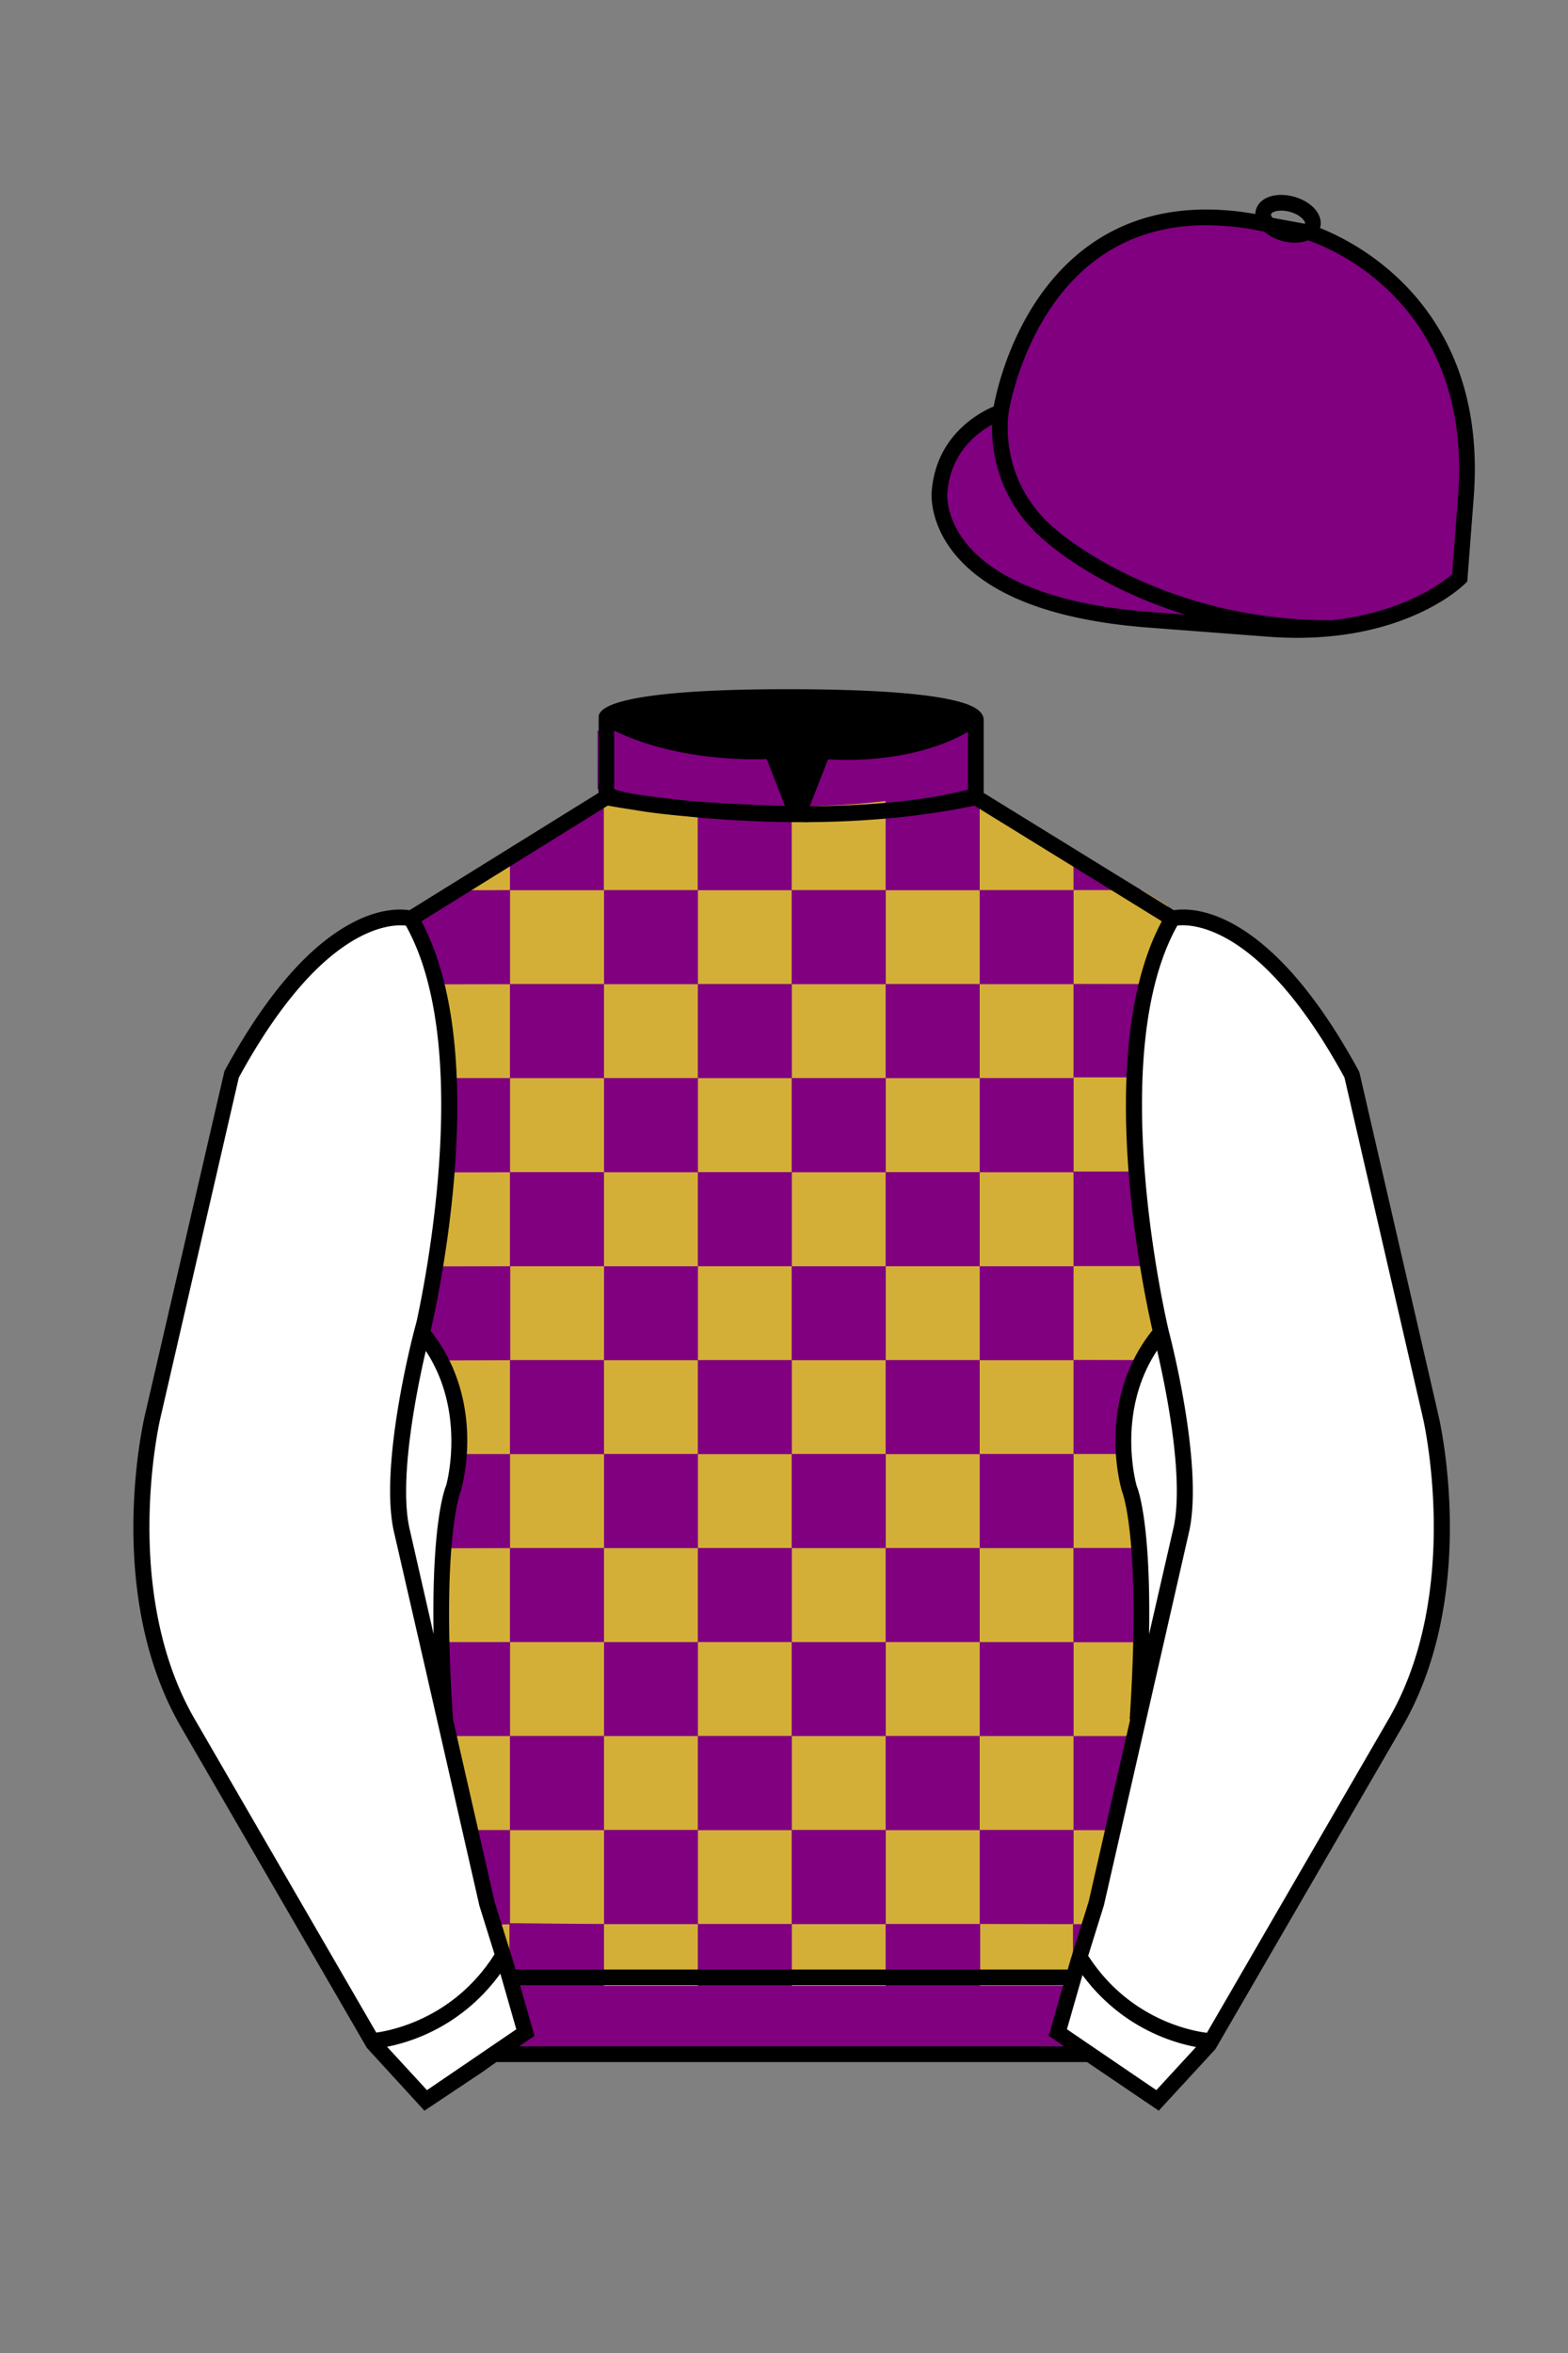 
<svg xmlns="http://www.w3.org/2000/svg" viewBox="0 0 100 150">

	<rect x="0" y="0" width="100" height="150" fill="#808080" stroke="none"/>

	<path d="M74.752 58.99s5.164-1.613 11.451 9.961l5.025 21.795s2.623 11.087-2.232 19.497l-11.869 20.482-3.318 3.605-4.346-2.944H31.484l-1.03.731-3.317 2.213-1.658-1.802-1.659-1.803-5.936-10.241-5.936-10.241c-2.427-4.205-2.985-9.08-2.936-12.902.049-3.823.705-6.595.705-6.595l2.512-10.897 2.512-10.898c3.144-5.787 6.007-8.277 8.084-9.321 2.077-1.043 3.368-.64 3.368-.64l6.228-3.865 6.229-3.865v-5.08s.087-.328 1.571-.655c1.483-.328 4.364-.655 9.95-.655 6.222 0 9.232.368 10.689.737 1.455.369 1.357.737 1.357.737v4.916l12.535 7.73z" fill="#800080"></path>

<defs><style>.cls-1{fill:#fff;}</style></defs><polygon points="32.53 54.11 32.53 56.75 28.27 56.75 32.53 54.11" fill="#D4AF37"></polygon><polygon points="38.52 50.76 38.52 56.75 32.53 56.75 32.53 54.11 37.94 50.76 38.52 50.76" fill="#800080"></polygon><path d="M32.53,56.75v6H27.16a15.11,15.11,0,0,0-.63-2V57.83l1-.64.05,0,.66-.41Z" fill="#800080"></path><rect x="32.53" y="56.75" width="5.99" height="5.99" fill="#D4AF37"></rect><path d="M32.53,62.74v6H28c0-.8-.08-1.6-.16-2.38,0-.12,0-.23-.05-.35a24.09,24.09,0,0,0-.59-3.26Z" fill="#D4AF37"></path><rect x="32.53" y="62.74" width="5.99" height="5.99" fill="#800080"></rect><path d="M32.53,68.73v6H27.82a49.55,49.55,0,0,0,.14-6Z" fill="#800080"></path><rect x="32.53" y="68.73" width="5.99" height="5.99" fill="#D4AF37"></rect><path d="M32.53,74.73v6H27.08c.25-1.53.52-3.38.69-5.4l0-.37c0-.07,0-.14,0-.22Z" fill="#D4AF37"></path><rect x="32.53" y="74.73" width="5.99" height="5.99" fill="#800080"></rect><path d="M32.53,80.72v6h-5l-.15-.25a9.64,9.64,0,0,0-.88-1.53V83.69c0-.17.08-.37.12-.59s0-.15,0-.23l.15-.77v0c.07-.41.15-.86.23-1.35Z" fill="#800080"></path><rect x="32.53" y="80.72" width="0.01" height="5.99" fill="#D4AF37"></rect><rect x="32.54" y="80.72" width="5.98" height="5.99" fill="#D4AF37"></rect><rect x="32.53" y="80.72" width="0.01" height="5.99" fill="#800080"></rect><path d="M32.53,86.71v6H28.81a12.66,12.66,0,0,0-.17-2.91,0,0,0,0,0,0,0,10,10,0,0,0-1.07-3.07Z" fill="#D4AF37"></path><rect x="32.53" y="86.71" width="5.99" height="5.99" fill="#800080"></rect><path d="M32.53,92.7v6H27.85a16.89,16.89,0,0,1,.65-4,10.3,10.3,0,0,0,.31-2Z" fill="#800080"></path><rect x="32.53" y="92.7" width="5.99" height="5.99" fill="#D4AF37"></rect><path d="M32.53,98.69v6h-5c0-.27.05-.54.07-.81l.08.33c0-.47,0-.91,0-1.34,0-.21,0-.41,0-.61v-.2c0-1.33.07-2.44.15-3.36Z" fill="#D4AF37"></path><rect x="32.53" y="98.69" width="5.99" height="5.99" fill="#800080"></rect><path d="M32.53,104.68v6H28l-.34-1.48-.59-2.57a11.12,11.12,0,0,0,.45-1.94Z" fill="#800080"></path><rect x="32.53" y="104.68" width="5.99" height="5.99" fill="#D4AF37"></rect><polygon points="32.53 110.67 32.53 116.67 29.41 116.67 28.53 112.83 28.31 111.86 28.04 110.71 28.03 110.67 32.53 110.67" fill="#D4AF37"></polygon><rect x="32.53" y="110.67" width="5.99" height="5.99" fill="#800080"></rect><polygon points="32.53 116.67 32.53 122.66 30.91 122.66 30.5 121.4 29.72 118.03 29.69 117.89 29.41 116.67 32.53 116.67" fill="#800080"></polygon><rect x="32.53" y="116.67" width="5.99" height="5.99" fill="#D4AF37"></rect><path d="M32.53,122.67v4h-.4l-.22-.77,0,0a10.31,10.31,0,0,0-.35-1.27v0l-.63-1.92Z" fill="#D4AF37"></path><path d="M38.52,122.66v3.94H33v0l-.51,0v-4Z" fill="#800080"></path><path d="M44.51,51.05v5.7h-6v-6h3.31C42.61,50.86,43.51,51,44.51,51.05Z" fill="#D4AF37"></path><path d="M50.5,51.4v5.35h-6v-5.7c1.6.15,3.46.28,5.47.31h0Z" fill="#800080"></path><rect x="38.52" y="56.75" width="5.99" height="5.99" fill="#800080"></rect><rect x="44.51" y="56.75" width="5.99" height="5.99" fill="#D4AF37"></rect><rect x="38.52" y="62.74" width="5.99" height="5.99" fill="#D4AF37"></rect><rect x="44.51" y="62.74" width="5.99" height="5.99" fill="#800080"></rect><rect x="38.52" y="68.73" width="5.99" height="5.99" fill="#800080"></rect><rect x="44.51" y="68.73" width="5.99" height="5.99" fill="#D4AF37"></rect><rect x="38.52" y="74.73" width="5.99" height="5.99" fill="#D4AF37"></rect><rect x="44.51" y="74.73" width="5.99" height="5.99" fill="#800080"></rect><rect x="38.52" y="80.72" width="5.99" height="5.99" fill="#800080"></rect><rect x="44.51" y="80.72" width="5.99" height="5.99" fill="#D4AF37"></rect><rect x="38.52" y="86.71" width="5.99" height="5.99" fill="#D4AF37"></rect><rect x="44.51" y="86.71" width="5.99" height="5.99" fill="#800080"></rect><rect x="38.52" y="92.7" width="5.99" height="5.99" fill="#800080"></rect><rect x="44.51" y="92.7" width="5.99" height="5.99" fill="#D4AF37"></rect><rect x="38.52" y="98.69" width="5.99" height="5.99" fill="#D4AF37"></rect><rect x="44.51" y="98.69" width="5.99" height="5.99" fill="#800080"></rect><rect x="38.52" y="104.68" width="5.99" height="5.99" fill="#800080"></rect><rect x="44.51" y="104.68" width="5.99" height="5.99" fill="#D4AF37"></rect><rect x="38.52" y="110.67" width="5.99" height="5.99" fill="#D4AF37"></rect><rect x="44.51" y="110.67" width="5.99" height="5.99" fill="#800080"></rect><rect x="38.52" y="116.67" width="5.99" height="5.99" fill="#800080"></rect><rect x="44.51" y="116.67" width="5.99" height="5.99" fill="#D4AF37"></rect><rect x="38.52" y="122.66" width="5.99" height="3.94" fill="#D4AF37"></rect><rect x="44.51" y="122.66" width="5.99" height="3.94" fill="#800080"></rect><path d="M56.49,51.06v5.69h-6V51.4c.3,0,.6,0,.9,0A8.31,8.31,0,0,0,53,51.27C54.3,51.23,55.47,51.15,56.49,51.06Z" fill="#D4AF37"></path><path d="M62.48,50.76v6h-6V51.06c1-.09,1.85-.19,2.57-.3Z" fill="#800080"></path><rect x="50.5" y="56.75" width="5.99" height="5.99" fill="#800080"></rect><rect x="56.49" y="56.75" width="5.99" height="5.99" fill="#D4AF37"></rect><rect x="50.5" y="62.74" width="5.99" height="5.99" fill="#D4AF37"></rect><rect x="56.49" y="62.74" width="5.99" height="5.99" fill="#800080"></rect><rect x="50.5" y="68.73" width="5.99" height="5.99" fill="#800080"></rect><rect x="56.49" y="68.73" width="5.99" height="5.99" fill="#D4AF37"></rect><rect x="50.5" y="74.73" width="5.99" height="5.99" fill="#D4AF37"></rect><rect x="56.49" y="74.73" width="5.99" height="5.99" fill="#800080"></rect><rect x="50.5" y="80.72" width="5.99" height="5.99" fill="#800080"></rect><rect x="56.49" y="80.72" width="5.99" height="5.99" fill="#D4AF37"></rect><rect x="50.5" y="86.71" width="5.99" height="5.99" fill="#D4AF37"></rect><rect x="56.49" y="86.71" width="5.99" height="5.99" fill="#800080"></rect><rect x="50.5" y="92.7" width="5.99" height="5.99" fill="#800080"></rect><rect x="56.49" y="92.7" width="5.99" height="5.99" fill="#D4AF37"></rect><rect x="50.5" y="98.69" width="5.99" height="5.99" fill="#D4AF37"></rect><rect x="56.49" y="98.69" width="5.99" height="5.99" fill="#800080"></rect><rect x="50.5" y="104.68" width="5.99" height="5.99" fill="#800080"></rect><rect x="56.49" y="104.68" width="5.99" height="5.99" fill="#D4AF37"></rect><rect x="50.5" y="110.67" width="5.99" height="5.99" fill="#D4AF37"></rect><rect x="56.49" y="110.67" width="5.99" height="5.99" fill="#800080"></rect><rect x="50.5" y="116.67" width="5.99" height="5.99" fill="#800080"></rect><rect x="56.49" y="116.67" width="5.99" height="5.99" fill="#D4AF37"></rect><rect x="50.5" y="122.66" width="5.99" height="3.94" fill="#D4AF37"></rect><rect x="56.49" y="122.66" width="5.99" height="3.94" fill="#800080"></rect><polygon points="68.47 54.15 68.47 56.75 62.48 56.75 62.48 50.76 62.8 50.76 68.47 54.15" fill="#D4AF37"></polygon><polygon points="72.81 56.75 68.47 56.75 68.47 54.15 72.81 56.75" fill="#800080"></polygon><rect x="62.48" y="56.75" width="5.99" height="5.99" fill="#800080"></rect><path d="M74.47,57.74v2.55a16.82,16.82,0,0,0-.85,2.45H68.47v-6h4.34l.12.07.47.28Z" fill="#D4AF37"></path><rect x="62.48" y="62.74" width="5.99" height="5.99" fill="#D4AF37"></rect><path d="M73.62,62.74c-.06.23-.12.46-.17.69a22.83,22.83,0,0,0-.4,2.27c0,.26-.07.53-.1.8-.06.55-.11,1.11-.14,1.68,0,.18,0,.37,0,.55H68.47v-6Z" fill="#800080"></path><rect x="62.48" y="68.73" width="5.99" height="5.99" fill="#800080"></rect><path d="M72.9,74.68v0H68.47v-6h4.32A47,47,0,0,0,72.9,74.68Z" fill="#D4AF37"></path><rect x="62.48" y="74.73" width="5.99" height="5.99" fill="#D4AF37"></rect><path d="M73.59,80.72H68.47v-6H72.9v.11C73.06,77,73.33,79.06,73.59,80.72Z" fill="#800080"></path><rect x="62.48" y="80.72" width="5.98" height="5.99" fill="#800080"></rect><rect x="68.46" y="80.72" width="0.01" height="5.99" fill="#D4AF37"></rect><path d="M74.44,85.05a12.17,12.17,0,0,0-.63,1.11.18.18,0,0,1,0-.06h0c-.14.2-.26.41-.38.61H68.47v-6h5.12c.09.62.19,1.19.28,1.7s.23,1.18.31,1.58h0l.12.54.08.36A1.24,1.24,0,0,1,74.44,85.05Z" fill="#D4AF37"></path><rect x="68.46" y="80.72" width="0.01" height="5.99" fill="#800080"></rect><rect x="62.48" y="86.71" width="5.99" height="5.99" fill="#D4AF37"></rect><path d="M73.42,86.71a9.37,9.37,0,0,0-1.06,2.88h0a11.89,11.89,0,0,0-.19,3.11H68.47v-6Z" fill="#800080"></path><rect x="62.48" y="92.7" width="5.99" height="5.99" fill="#800080"></rect><path d="M73.16,98.69H68.47v-6h3.69a12.3,12.3,0,0,0,.34,2.1A16,16,0,0,1,73.16,98.69Z" fill="#D4AF37"></path><rect x="62.48" y="98.69" width="5.98" height="5.99" fill="#D4AF37"></rect><rect x="68.46" y="98.69" width="0.01" height="5.99" fill="#800080"></rect><path d="M73.3,102.86v1.19h0c0,.21-.05.42-.07.63H68.47v-6h4.68C73.23,99.78,73.29,101.15,73.3,102.86Z" fill="#800080"></path><rect x="68.46" y="98.69" width="0.01" height="5.99" fill="#D4AF37"></rect><rect x="62.48" y="104.68" width="5.99" height="5.99" fill="#800080"></rect><path d="M73.44,107.81l-.44,2h-.08l-.2.88H68.47v-6h4.76a10.24,10.24,0,0,0,0,1.66A11.56,11.56,0,0,0,73.44,107.81Z" fill="#D4AF37"></path><rect x="62.48" y="110.67" width="5.99" height="5.99" fill="#D4AF37"></rect><polygon points="72.72 110.67 72.61 111.14 72.61 111.16 71.34 116.67 68.47 116.67 68.47 110.67 72.72 110.67" fill="#800080"></polygon><rect x="62.48" y="116.67" width="5.99" height="5.99" fill="#800080"></rect><polygon points="71.34 116.67 70.92 118.47 70.2 121.6 69.86 122.66 68.47 122.66 68.47 116.67 71.34 116.67" fill="#D4AF37"></polygon><path d="M68.47,122.66v3.93l-.5,0c-.16,0-.31,0-.46,0h-5v-3.94Z" fill="#D4AF37"></path><path d="M69.26,124.54l0,0h0a9.61,9.61,0,0,0-.36,1.3l-.06-.08-.21.86h-.2v-3.93h1.39Z" fill="#800080"></path>

	<path fill="#800080" d="M83.483 14.819s11.045 3.167 10.006 16.831l-.299 3.929-.098 1.266s-3.854 3.878-12.191 3.244l-7.594-.578c-14.146-1.076-13.389-8.132-13.389-8.132.299-3.929 3.901-5.104 3.901-5.104s2.192-14.981 16.72-12.033l.391.107 2.553.47z"></path>


	<path fill="#FFFFFF" d="M27.109 134.103l2.913-1.944 1.434-.999 2.014-1.385-1.298-4.521-1.154-3.698-5.45-23.896c-.876-4.191 1.314-12.492 1.314-12.492s4.328-17.817-.715-26.405c0 0-5.164-1.613-11.452 9.961L9.69 90.519s-2.623 11.088 2.231 19.498l11.871 20.482 3.317 3.604"></path>


	<path fill="#FFFFFF" d="M73.785 134.1l-2.912-1.944-1.434-1-2.014-1.384 1.297-4.521 1.154-3.698 5.451-23.896c.875-4.191-1.314-12.493-1.314-12.493s-4.328-17.816.715-26.404c0 0 5.164-1.613 11.451 9.961l5.025 21.795s2.623 11.087-2.232 19.497l-11.869 20.482-3.318 3.605"></path>


	<path fill="#800080" d="M47.835 48.387l1.188 2.979s-8-.104-10.917-1.063v-3.75c0 .001 3.843 2.084 9.729 1.834zm3.948 0l-1.219 3c5.563.094 10.125-1.063 10.125-1.063v-3.688c-3.656 2.033-8.906 1.751-8.906 1.751z"></path>


	<path fill="#fff" d="M25.587 97.434c-.875-4.191 1.313-12.492 1.313-12.492 3.678 4.398 2.014 9.944 2.014 9.944s-1.313 2.917-.525 14.753l-2.802-12.205z"></path>
	<path fill="#fff" d="M75.345 97.434c.877-4.191-1.313-12.492-1.313-12.492-3.678 4.398-2.014 9.944-2.014 9.944s1.313 2.917.525 14.753l2.802-12.205z"></path>
	<path d="M84.819 40.543c-11.27 0-17.779-5.718-18.052-5.961-4.297-3.521-3.444-8.346-3.406-8.55l.982.184c-.033.181-.769 4.457 3.075 7.606.08.071 6.532 5.721 17.403 5.721h.09l.002 1h-.094z
	M82.73 40.661c-.596 0-1.218-.023-1.867-.072l-7.593-.579c-6.005-.457-10.158-2.021-12.344-4.647-1.696-2.038-1.513-3.956-1.504-4.037.271-3.571 3.034-5.027 3.952-5.415.256-1.371 1.571-7.096 6.191-10.343 2.977-2.091 6.7-2.705 11.074-1.816l.423.115 2.559.471c.114.033 11.425 3.44 10.367 17.35l-.411 5.379-.13.13c-.151.154-3.53 3.464-10.717 3.464zm-5.795-26.304c-2.591 0-4.87.677-6.794 2.03-4.813 3.383-5.817 9.896-5.826 9.961l-.045.305-.294.098c-.134.044-3.289 1.132-3.558 4.667-.008.078-.137 1.629 1.303 3.337 1.386 1.645 4.527 3.718 11.625 4.258l7.594.578c7.166.546 10.944-2.356 11.67-2.982l.381-4.997c.977-12.83-9.1-16.144-9.624-16.307l-2.958-.58a17.567 17.567 0 0 0-3.474-.368z
	M82.73 40.661c-.596 0-1.218-.023-1.867-.072l-7.593-.579c-6.005-.457-10.158-2.021-12.344-4.647-1.696-2.038-1.513-3.956-1.504-4.037.271-3.571 3.034-5.027 3.952-5.415.256-1.371 1.571-7.096 6.191-10.343 2.977-2.091 6.7-2.705 11.074-1.816l.423.115 2.559.471c.114.033 11.425 3.44 10.367 17.35l-.411 5.379-.13.13c-.151.154-3.53 3.464-10.717 3.464zm-5.795-26.304c-2.591 0-4.87.677-6.794 2.03-4.813 3.383-5.817 9.896-5.826 9.961l-.045.305-.294.098c-.134.044-3.289 1.132-3.558 4.667-.008.078-.137 1.629 1.303 3.337 1.386 1.645 4.527 3.718 11.625 4.258l7.594.578c7.166.546 10.944-2.356 11.67-2.982l.381-4.997c.977-12.83-9.1-16.144-9.624-16.307l-2.958-.58a17.567 17.567 0 0 0-3.474-.368z
	M82.574 15.469a3.11 3.11 0 0 1-.82-.114c-.686-.19-1.256-.589-1.524-1.066-.169-.299-.215-.613-.132-.908.223-.802 1.273-1.161 2.436-.838.685.189 1.255.587 1.524 1.065.169.299.215.614.132.91-.082.295-.282.54-.58.709-.285.16-.646.242-1.036.242zm-.858-2.042c-.389 0-.63.131-.655.223-.009.033.005.087.039.147.104.185.409.452.922.594.513.143.91.07 1.095-.035.061-.035.101-.074.109-.107l.001-.002c.01-.033-.005-.088-.04-.149-.104-.185-.408-.451-.92-.593a2.105 2.105 0 0 0-.551-.078z
	M73.901 134.551l-7.018-4.773 1.396-4.866 1.157-3.71 5.441-23.858c.839-4.021-1.289-12.173-1.311-12.254-.181-.745-4.32-18.123.767-26.785l.099-.167.184-.057c.229-.071 5.632-1.596 12.04 10.199l.048.126 5.025 21.795c.108.458 2.611 11.375-2.287 19.859L77.51 130.632l-3.609 3.919zm-5.857-5.19l5.701 3.883 2.991-3.249 11.842-20.436c4.696-8.134 2.204-19.022 2.179-19.131l-5.011-21.731c-5.364-9.843-9.742-9.825-10.658-9.696-4.709 8.387-.593 25.667-.55 25.842.088.334 2.206 8.455 1.317 12.714l-5.453 23.905-1.164 3.736-1.194 4.163zM27.069 134.554l-3.671-4.006-11.871-20.482c-4.897-8.485-2.394-19.403-2.284-19.864l5.071-21.919c6.411-11.799 11.813-10.27 12.04-10.199l.185.057.098.167c5.087 8.663.948 26.041.77 26.776-.024.091-2.152 8.245-1.31 12.271l5.448 23.888 1.144 3.661 1.4 4.877-7.02 4.773zm-2.834-4.555l2.99 3.248 5.702-3.883-1.198-4.175-1.151-3.688-5.46-23.934c-.893-4.267 1.227-12.388 1.317-12.731.04-.165 4.155-17.44-.551-25.829-.909-.107-5.339-.069-10.661 9.692l-5.008 21.729c-.026.111-2.519 11.001 2.176 19.136l11.844 20.435z
	M23.777 130.604l-.057-.998c.049-.003 4.939-.348 7.894-5.146l.852.523c-3.237 5.258-8.468 5.609-8.689 5.621z
	M27.903 109.751l-2.805-12.215c-.89-4.259 1.229-12.379 1.319-12.723l.247-.935.621.742c3.807 4.551 2.18 10.171 2.109 10.408-.034.087-1.268 3.124-.505 14.576l-.986.147zm-1.827-12.425l1.575 6.859c-.126-7.325.762-9.403.808-9.505-.004 0 1.317-4.618-1.323-8.591-.54 2.327-1.721 8.062-1.06 11.237zM51.09 52.412c-6.99 0-12.442-1.079-12.523-1.095l.198-.98c.12.025 12.197 2.409 23.363.001l.211.978c-3.813.822-7.727 1.096-11.249 1.096z
	M51.547 52.42l-.754-.02c-10.628-.278-12.238-1.21-12.453-1.394l.65-.76-.325.38.288-.408c.059.036 1.529.871 11.112 1.161l-1.17-2.989c-1.409.054-6.492.059-10.477-2.209l.494-.869c4.315 2.455 10.223 2.065 10.282 2.063l.367-.026 1.986 5.071z
	M50.904 52.404h-.733l1.983-5.065.379.041c.058.007 5.735.577 9.436-2.061l.58.814c-3.475 2.477-8.334 2.363-9.738 2.272L51.638 51.4c7.338-.069 10.418-1.167 10.449-1.178l.344.939c-.139.051-3.485 1.243-11.527 1.243z
	M73.031 109.751l-.986-.146c.762-11.452-.472-14.489-.484-14.519-.092-.295-1.719-5.915 2.088-10.466l.621-.742.246.935c.091.344 2.209 8.465 1.318 12.723l-.002.01-2.801 12.205zm.766-23.661c-2.652 3.985-1.314 8.603-1.3 8.652.027.051.912 2.12.786 9.44l1.573-6.856c.663-3.176-.518-8.911-1.059-11.236zM32.544 125.555h35.971v1H32.544zM77.101 130.604c-.222-.012-5.455-.362-8.689-5.621l.852-.523c2.964 4.818 7.844 5.144 7.893 5.146l-.056.998zM50.949 44.453c9.949 0 11.197 1.295 11.197 1.295-3.447 2.682-9.653 2.065-9.653 2.065l-1.61 3.884-1.652-3.822c-8.023 0-10.431-2.188-10.431-2.188s1.083-1.234 12.149-1.234z
	M73.899 134.553l-4.575-3.1H31.658l-.9.639-3.685 2.459-3.671-4.007-11.871-20.482c-2.565-4.445-3.049-9.609-3.003-13.16.049-3.834.691-6.588.719-6.703l5.071-21.919c2.657-4.891 5.449-8.097 8.299-9.529 1.731-.87 2.992-.805 3.498-.724l12.051-7.479.017-4.93c.111-.418.748-.75 1.947-1.015 2.004-.442 5.388-.667 10.058-.667 5.202 0 8.839.253 10.812.752.907.23 1.427.502 1.636.857a.696.696 0 0 1 .099.391v4.611l12.125 7.479c1.135-.186 6.067-.296 11.799 10.253l.048.126L91.732 90.2c.108.458 2.611 11.375-2.287 19.859L77.51 130.632l-3.611 3.921zm-49.659-4.558l2.99 3.249 4.109-2.791h38.292l4.116 2.789 2.989-3.247 11.842-20.436c4.701-8.143 2.204-19.022 2.179-19.131l-5.011-21.732c-5.95-10.916-10.79-9.678-10.836-9.661l-.212.061-.194-.114-12.771-7.877v-5.079c-.095-.068-.353-.209-.98-.369-1.301-.329-4.189-.722-10.566-.722-5.727 0-8.513.35-9.842.644-.712.157-1.041.303-1.179.382v5.143l-12.887 7.998-.218-.068c-.006-.002-1.155-.315-2.994.609-1.825.917-4.664 3.233-7.837 9.053l-5.008 21.729c-.007.03-.645 2.771-.692 6.489-.044 3.425.417 8.398 2.869 12.646l11.841 20.435zm14.835-83.971z
	" fill="#000000"></path>

</svg>
